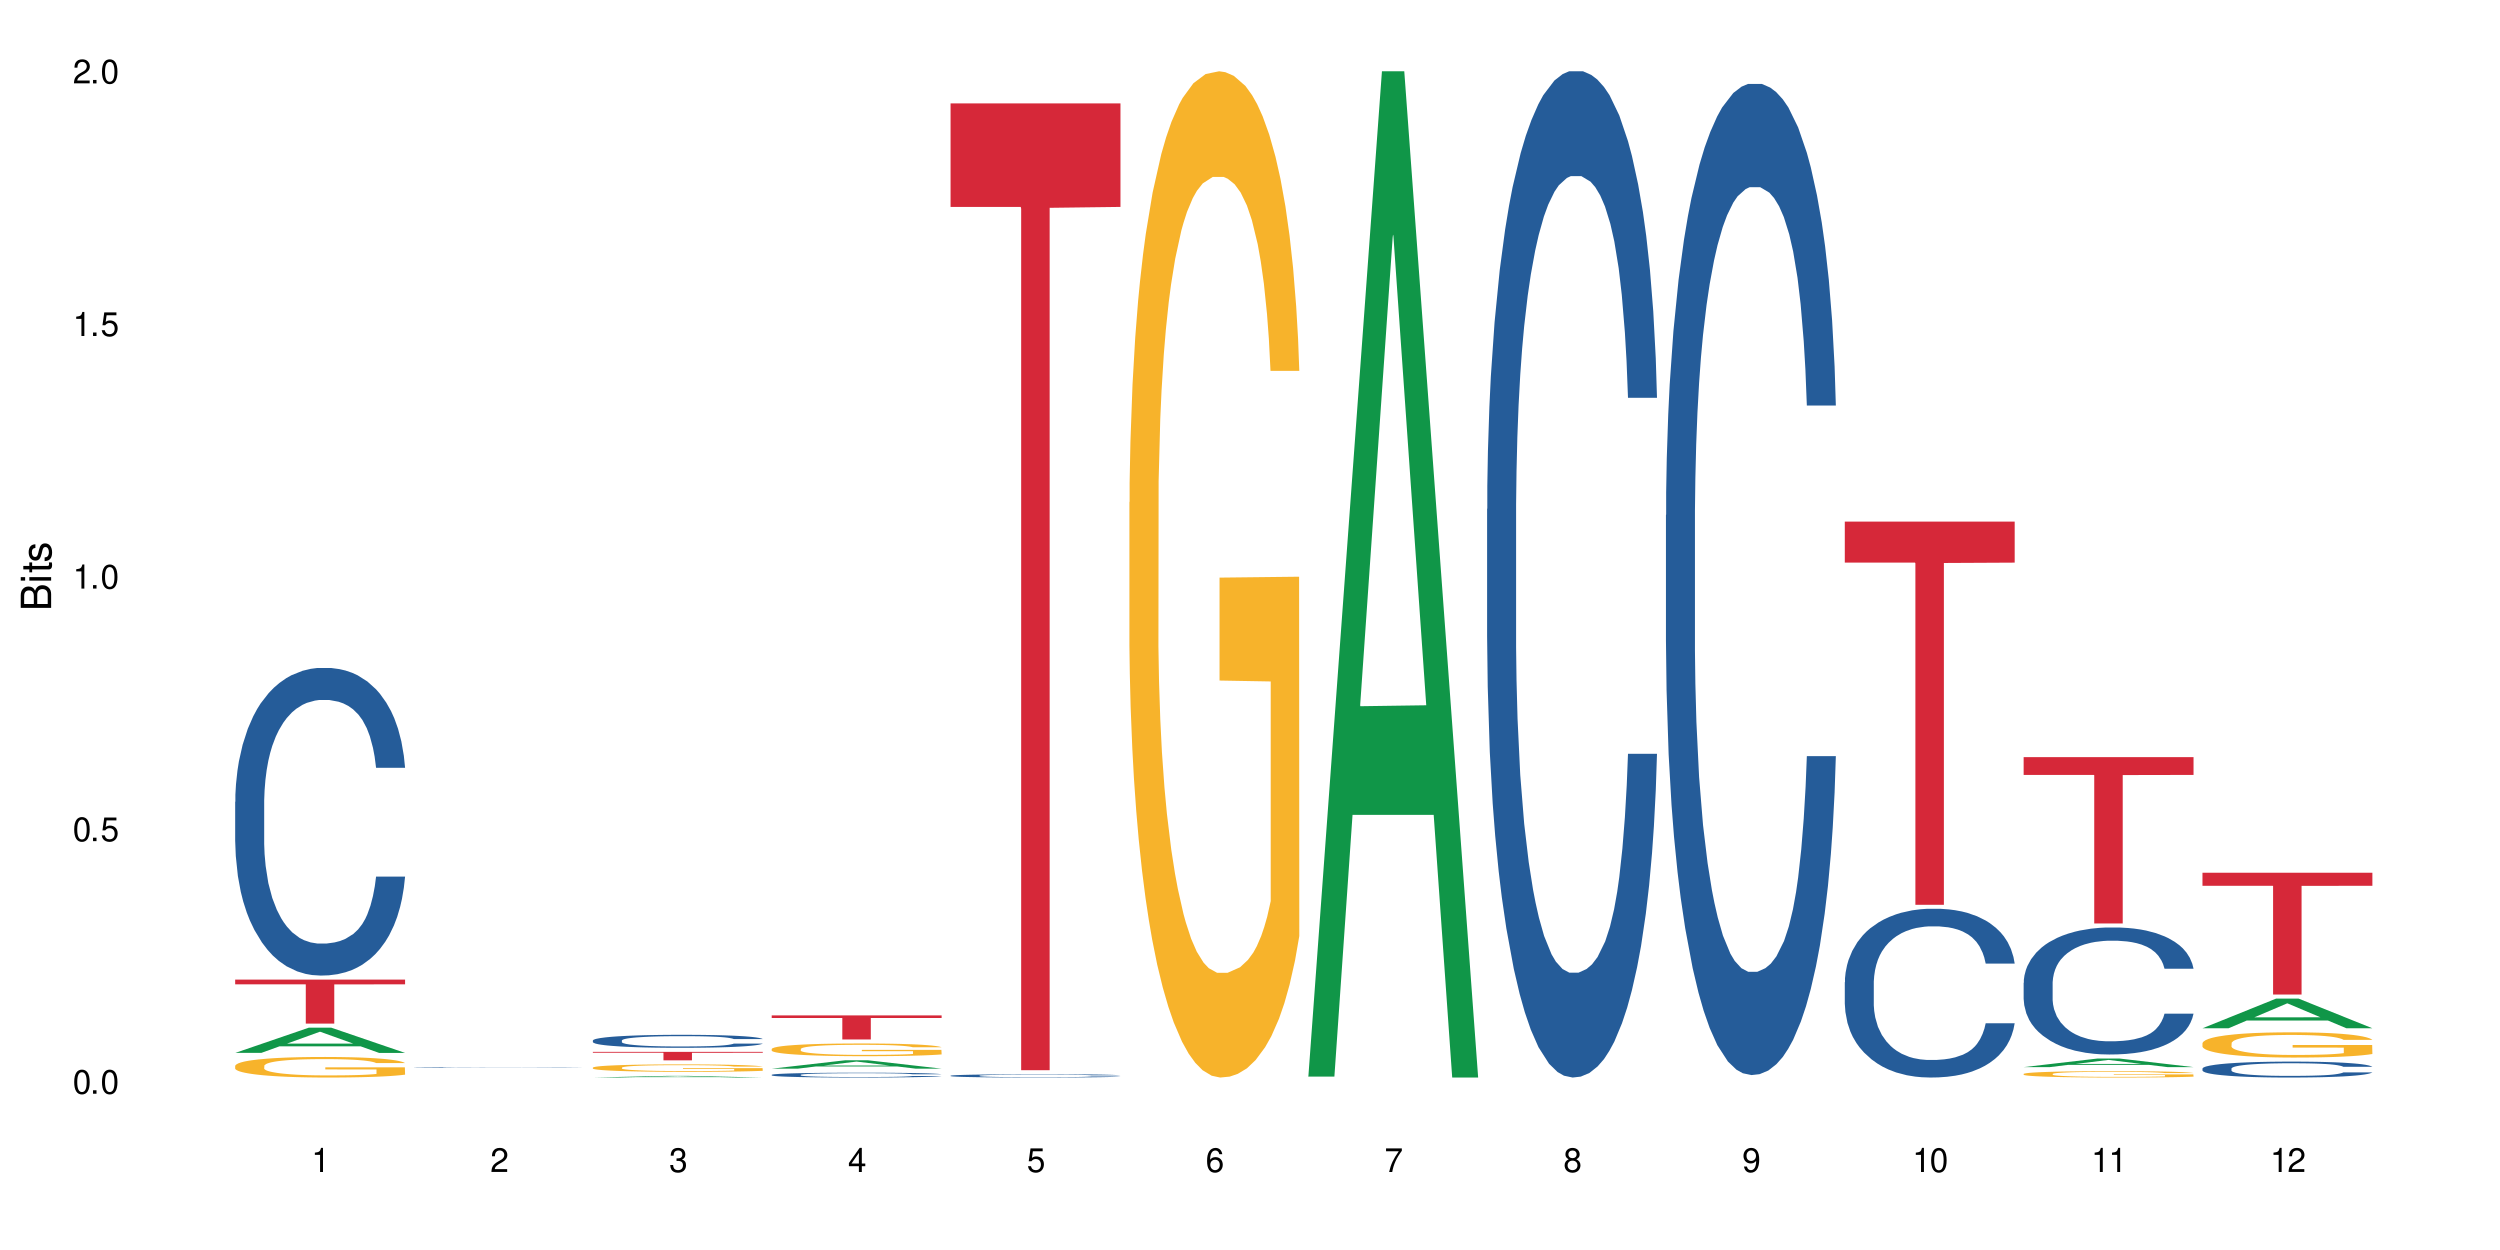 <?xml version="1.0" encoding="UTF-8"?>
<svg xmlns="http://www.w3.org/2000/svg" xmlns:xlink="http://www.w3.org/1999/xlink" width="720" height="360" viewBox="0 0 720 360">
<defs>
<g>
<g id="glyph-0-0">
</g>
<g id="glyph-0-1">
<path d="M 2.641 -6.938 C 2 -6.938 1.422 -6.656 1.078 -6.172 C 0.641 -5.562 0.406 -4.641 0.406 -3.359 C 0.406 -1.016 1.188 0.219 2.641 0.219 C 4.078 0.219 4.859 -1.016 4.859 -3.297 C 4.859 -4.641 4.656 -5.547 4.203 -6.172 C 3.844 -6.656 3.281 -6.938 2.641 -6.938 Z M 2.641 -6.188 C 3.547 -6.188 4 -5.25 4 -3.375 C 4 -1.406 3.562 -0.484 2.625 -0.484 C 1.734 -0.484 1.281 -1.438 1.281 -3.344 C 1.281 -5.25 1.734 -6.188 2.641 -6.188 Z M 2.641 -6.188 "/>
</g>
<g id="glyph-0-2">
<path d="M 1.828 -1 L 0.828 -1 L 0.828 0 L 1.828 0 Z M 1.828 -1 "/>
</g>
<g id="glyph-0-3">
<path d="M 4.562 -6.797 L 1.062 -6.797 L 0.547 -3.094 L 1.328 -3.094 C 1.719 -3.562 2.047 -3.734 2.578 -3.734 C 3.484 -3.734 4.062 -3.109 4.062 -2.094 C 4.062 -1.125 3.484 -0.531 2.578 -0.531 C 1.828 -0.531 1.375 -0.906 1.188 -1.672 L 0.328 -1.672 C 0.453 -1.109 0.547 -0.844 0.75 -0.594 C 1.125 -0.078 1.828 0.219 2.594 0.219 C 3.969 0.219 4.922 -0.781 4.922 -2.219 C 4.922 -3.562 4.031 -4.484 2.719 -4.484 C 2.25 -4.484 1.859 -4.359 1.469 -4.062 L 1.734 -5.969 L 4.562 -5.969 Z M 4.562 -6.797 "/>
</g>
<g id="glyph-0-4">
<path d="M 2.484 -4.938 L 2.484 0 L 3.328 0 L 3.328 -6.938 L 2.766 -6.938 C 2.469 -5.875 2.281 -5.734 0.984 -5.562 L 0.984 -4.938 Z M 2.484 -4.938 "/>
</g>
<g id="glyph-0-5">
<path d="M 4.859 -0.828 L 1.281 -0.828 C 1.359 -1.406 1.672 -1.781 2.5 -2.281 L 3.469 -2.828 C 4.406 -3.344 4.906 -4.062 4.906 -4.906 C 4.906 -5.484 4.672 -6.031 4.266 -6.406 C 3.859 -6.766 3.375 -6.938 2.719 -6.938 C 1.859 -6.938 1.219 -6.625 0.844 -6.031 C 0.609 -5.672 0.5 -5.234 0.484 -4.531 L 1.328 -4.531 C 1.359 -5.016 1.406 -5.281 1.531 -5.516 C 1.75 -5.938 2.188 -6.203 2.703 -6.203 C 3.469 -6.203 4.031 -5.641 4.031 -4.891 C 4.031 -4.344 3.719 -3.859 3.125 -3.516 L 2.234 -3 C 0.812 -2.172 0.406 -1.531 0.328 -0.016 L 4.859 -0.016 Z M 4.859 -0.828 "/>
</g>
<g id="glyph-0-6">
<path d="M 2.125 -3.188 L 2.578 -3.188 C 3.5 -3.188 3.984 -2.766 3.984 -1.922 C 3.984 -1.062 3.469 -0.531 2.594 -0.531 C 1.656 -0.531 1.203 -1 1.156 -2.016 L 0.312 -2.016 C 0.344 -1.453 0.438 -1.094 0.609 -0.781 C 0.953 -0.109 1.625 0.219 2.547 0.219 C 3.953 0.219 4.859 -0.625 4.859 -1.938 C 4.859 -2.828 4.516 -3.297 3.703 -3.594 C 4.344 -3.844 4.656 -4.328 4.656 -5.031 C 4.656 -6.219 3.875 -6.938 2.578 -6.938 C 1.203 -6.938 0.484 -6.172 0.453 -4.703 L 1.297 -4.703 C 1.312 -5.125 1.344 -5.359 1.453 -5.578 C 1.641 -5.969 2.062 -6.203 2.594 -6.203 C 3.344 -6.203 3.797 -5.75 3.797 -5 C 3.797 -4.516 3.609 -4.219 3.25 -4.047 C 3.016 -3.953 2.703 -3.922 2.125 -3.906 Z M 2.125 -3.188 "/>
</g>
<g id="glyph-0-7">
<path d="M 3.141 -1.672 L 3.141 0 L 3.984 0 L 3.984 -1.672 L 4.984 -1.672 L 4.984 -2.438 L 3.984 -2.438 L 3.984 -6.938 L 3.359 -6.938 L 0.266 -2.578 L 0.266 -1.672 Z M 3.141 -2.438 L 1 -2.438 L 3.141 -5.5 Z M 3.141 -2.438 "/>
</g>
<g id="glyph-0-8">
<path d="M 4.781 -5.125 C 4.609 -6.266 3.891 -6.938 2.844 -6.938 C 2.094 -6.938 1.422 -6.578 1.031 -5.953 C 0.594 -5.266 0.406 -4.422 0.406 -3.172 C 0.406 -2 0.578 -1.25 0.984 -0.641 C 1.359 -0.078 1.953 0.219 2.703 0.219 C 3.984 0.219 4.922 -0.75 4.922 -2.094 C 4.922 -3.375 4.062 -4.281 2.844 -4.281 C 2.172 -4.281 1.641 -4.031 1.281 -3.516 C 1.281 -5.234 1.828 -6.188 2.797 -6.188 C 3.391 -6.188 3.797 -5.797 3.938 -5.125 Z M 2.734 -3.531 C 3.547 -3.531 4.062 -2.953 4.062 -2.031 C 4.062 -1.156 3.484 -0.531 2.703 -0.531 C 1.922 -0.531 1.328 -1.188 1.328 -2.078 C 1.328 -2.938 1.906 -3.531 2.734 -3.531 Z M 2.734 -3.531 "/>
</g>
<g id="glyph-0-9">
<path d="M 4.984 -6.797 L 0.438 -6.797 L 0.438 -5.969 L 4.109 -5.969 C 2.5 -3.656 1.828 -2.234 1.328 0 L 2.219 0 C 2.594 -2.172 3.453 -4.047 4.984 -6.094 Z M 4.984 -6.797 "/>
</g>
<g id="glyph-0-10">
<path d="M 3.75 -3.656 C 4.469 -4.094 4.688 -4.438 4.688 -5.078 C 4.688 -6.172 3.844 -6.938 2.641 -6.938 C 1.438 -6.938 0.594 -6.172 0.594 -5.094 C 0.594 -4.438 0.812 -4.094 1.516 -3.656 C 0.734 -3.266 0.359 -2.703 0.359 -1.922 C 0.359 -0.656 1.281 0.219 2.641 0.219 C 3.984 0.219 4.922 -0.656 4.922 -1.922 C 4.922 -2.703 4.531 -3.266 3.75 -3.656 Z M 2.641 -6.188 C 3.359 -6.188 3.812 -5.75 3.812 -5.062 C 3.812 -4.406 3.344 -3.984 2.641 -3.984 C 1.922 -3.984 1.453 -4.406 1.453 -5.078 C 1.453 -5.75 1.922 -6.188 2.641 -6.188 Z M 2.641 -3.266 C 3.484 -3.266 4.062 -2.719 4.062 -1.906 C 4.062 -1.078 3.484 -0.531 2.625 -0.531 C 1.797 -0.531 1.219 -1.094 1.219 -1.906 C 1.219 -2.719 1.781 -3.266 2.641 -3.266 Z M 2.641 -3.266 "/>
</g>
<g id="glyph-0-11">
<path d="M 0.516 -1.578 C 0.672 -0.453 1.406 0.219 2.438 0.219 C 3.188 0.219 3.859 -0.141 4.266 -0.766 C 4.688 -1.453 4.891 -2.297 4.891 -3.547 C 4.891 -4.719 4.703 -5.453 4.312 -6.078 C 3.938 -6.641 3.344 -6.938 2.594 -6.938 C 1.297 -6.938 0.359 -5.969 0.359 -4.625 C 0.359 -3.344 1.234 -2.453 2.453 -2.453 C 3.094 -2.453 3.578 -2.672 4.016 -3.203 C 4 -1.484 3.469 -0.531 2.5 -0.531 C 1.906 -0.531 1.484 -0.906 1.359 -1.578 Z M 2.578 -6.203 C 3.375 -6.203 3.969 -5.531 3.969 -4.641 C 3.969 -3.797 3.391 -3.188 2.547 -3.188 C 1.734 -3.188 1.234 -3.766 1.234 -4.688 C 1.234 -5.562 1.797 -6.203 2.578 -6.203 Z M 2.578 -6.203 "/>
</g>
<g id="glyph-1-0">
</g>
<g id="glyph-1-1">
<path d="M 0 -0.953 L 0 -4.891 C 0 -5.719 -0.234 -6.344 -0.734 -6.797 C -1.188 -7.234 -1.812 -7.469 -2.5 -7.469 C -3.547 -7.469 -4.188 -7 -4.625 -5.875 C -4.984 -6.688 -5.625 -7.094 -6.531 -7.094 C -7.172 -7.094 -7.734 -6.859 -8.141 -6.391 C -8.562 -5.922 -8.75 -5.344 -8.75 -4.5 L -8.75 -0.953 Z M -4.984 -2.062 L -7.766 -2.062 L -7.766 -4.219 C -7.766 -4.844 -7.688 -5.203 -7.453 -5.5 C -7.219 -5.812 -6.859 -5.969 -6.375 -5.969 C -5.891 -5.969 -5.531 -5.812 -5.297 -5.5 C -5.062 -5.203 -4.984 -4.844 -4.984 -4.219 Z M -0.984 -2.062 L -4 -2.062 L -4 -4.781 C -4 -5.766 -3.438 -6.359 -2.484 -6.359 C -1.547 -6.359 -0.984 -5.766 -0.984 -4.781 Z M -0.984 -2.062 "/>
</g>
<g id="glyph-1-2">
<path d="M -6.281 -1.797 L -6.281 -0.797 L 0 -0.797 L 0 -1.797 Z M -8.75 -1.797 L -8.75 -0.797 L -7.484 -0.797 L -7.484 -1.797 Z M -8.75 -1.797 "/>
</g>
<g id="glyph-1-3">
<path d="M -6.281 -3.047 L -6.281 -2.016 L -8.016 -2.016 L -8.016 -1.016 L -6.281 -1.016 L -6.281 -0.172 L -5.469 -0.172 L -5.469 -1.016 L -0.719 -1.016 C -0.078 -1.016 0.281 -1.453 0.281 -2.234 C 0.281 -2.5 0.25 -2.719 0.188 -3.047 L -0.641 -3.047 C -0.609 -2.906 -0.594 -2.766 -0.594 -2.562 C -0.594 -2.141 -0.719 -2.016 -1.156 -2.016 L -5.469 -2.016 L -5.469 -3.047 Z M -6.281 -3.047 "/>
</g>
<g id="glyph-1-4">
<path d="M -4.531 -5.25 C -5.766 -5.25 -6.469 -4.422 -6.469 -2.969 C -6.469 -1.516 -5.719 -0.562 -4.547 -0.562 C -3.562 -0.562 -3.094 -1.062 -2.734 -2.562 L -2.516 -3.484 C -2.344 -4.188 -2.094 -4.469 -1.641 -4.469 C -1.047 -4.469 -0.641 -3.875 -0.641 -3 C -0.641 -2.453 -0.797 -2 -1.062 -1.75 C -1.25 -1.594 -1.422 -1.531 -1.875 -1.469 L -1.875 -0.406 C -0.422 -0.453 0.281 -1.266 0.281 -2.922 C 0.281 -4.5 -0.5 -5.516 -1.719 -5.516 C -2.656 -5.516 -3.172 -4.984 -3.469 -3.734 L -3.703 -2.766 C -3.891 -1.953 -4.156 -1.609 -4.594 -1.609 C -5.188 -1.609 -5.547 -2.125 -5.547 -2.938 C -5.547 -3.75 -5.203 -4.172 -4.531 -4.203 Z M -4.531 -5.25 "/>
</g>
</g>
</defs>
<rect x="-72" y="-36" width="864" height="432" fill="rgb(100%, 100%, 100%)" fill-opacity="1"/>
<path fill-rule="nonzero" fill="rgb(6.275%, 58.824%, 28.235%)" fill-opacity="1" d="M 67.73 303.234 L 67.785 303.227 L 88.957 295.965 L 95.387 295.965 L 116.664 303.242 L 109.188 303.242 L 103.855 301.344 L 80.488 301.344 L 75.258 303.234 L 67.73 303.234 L 82.734 300.559 L 101.711 300.551 L 92.25 297.156 L 92.145 297.148 L 92.039 297.168 L 82.684 300.551 L 82.734 300.559 Z M 67.73 303.234 "/>
<path fill-rule="nonzero" fill="rgb(14.51%, 36.078%, 60%)" fill-opacity="1" d="M 67.73 230.926 L 67.789 230.844 L 67.789 228.898 L 67.969 225.824 L 68.387 221.938 L 68.805 219.262 L 69.879 214.484 L 71.371 209.871 L 72.922 206.309 L 74.055 204.203 L 75.07 202.582 L 77.398 199.586 L 78.891 198.047 L 80.5 196.672 L 82.469 195.293 L 83.902 194.484 L 87.125 193.188 L 89.512 192.621 L 91.363 192.379 L 95.359 192.379 L 97.746 192.703 L 99.477 193.105 L 101.387 193.754 L 102.996 194.484 L 105.801 196.266 L 108.309 198.531 L 109.441 199.828 L 111.234 202.34 L 112.605 204.77 L 113.559 206.875 L 114.633 209.871 L 115.59 213.516 L 116.305 217.645 L 116.664 221.125 L 108.309 221.125 L 107.891 217.887 L 107.414 215.375 L 106.52 212.055 L 105.625 209.707 L 104.371 207.359 L 103.238 205.82 L 101.684 204.281 L 100.312 203.309 L 98.879 202.582 L 97.508 202.098 L 94.883 201.609 L 91.84 201.609 L 90.707 201.773 L 88.379 202.418 L 87.125 202.988 L 85.336 204.121 L 84.082 205.172 L 82.59 206.793 L 81.574 208.168 L 80.32 210.273 L 79.426 212.137 L 78.414 214.809 L 77.816 216.836 L 77.277 219.102 L 76.801 221.773 L 76.441 224.609 L 76.203 227.605 L 76.086 230.52 L 76.086 243.07 L 76.203 245.988 L 76.504 249.387 L 77.277 254.328 L 78.414 258.621 L 79.727 262.02 L 80.977 264.449 L 81.695 265.586 L 82.648 266.879 L 84.141 268.5 L 86.289 270.121 L 87.543 270.766 L 89.453 271.414 L 91.422 271.738 L 94.047 271.738 L 96.375 271.414 L 97.926 271.012 L 99.535 270.363 L 101.746 268.984 L 103.117 267.691 L 104.312 266.152 L 105.207 264.613 L 105.801 263.316 L 106.699 260.805 L 107.414 258.055 L 107.949 255.219 L 108.309 252.465 L 116.664 252.465 L 116.305 255.703 L 115.77 258.863 L 115.23 261.211 L 114.395 264.047 L 113.441 266.555 L 112.066 269.391 L 110.934 271.254 L 109.441 273.277 L 108.07 274.816 L 106.578 276.191 L 104.371 277.812 L 102.938 278.621 L 101.387 279.352 L 99.535 280 L 97.211 280.566 L 94.703 280.891 L 92.375 280.969 L 89.871 280.809 L 88.02 280.484 L 85.574 279.754 L 82.531 278.297 L 80.32 276.758 L 78.59 275.223 L 77.102 273.602 L 75.43 271.414 L 73.281 267.852 L 71.969 265.098 L 71.074 262.832 L 70.059 259.672 L 69.344 256.84 L 68.508 252.305 L 67.91 246.555 L 67.73 242.102 Z M 67.73 230.926 "/>
<path fill-rule="nonzero" fill="rgb(96.863%, 70.196%, 16.863%)" fill-opacity="1" d="M 67.73 306.945 L 67.789 306.938 L 67.789 306.832 L 68.031 306.586 L 68.625 306.25 L 69.402 305.977 L 70.238 305.758 L 70.773 305.645 L 71.668 305.484 L 72.445 305.363 L 74.414 305.121 L 76.922 304.895 L 78.293 304.797 L 79.844 304.703 L 82.051 304.602 L 83.066 304.562 L 86.172 304.477 L 89.691 304.422 L 93.57 304.406 L 95.359 304.41 L 97.805 304.434 L 101.148 304.492 L 103.059 304.547 L 104.551 304.602 L 106.102 304.672 L 108.012 304.781 L 109.801 304.91 L 111.234 305.039 L 112.664 305.203 L 113.859 305.375 L 114.871 305.562 L 115.77 305.793 L 116.305 305.98 L 116.664 306.172 L 108.367 306.172 L 107.891 305.98 L 107.355 305.836 L 106.461 305.656 L 105.562 305.527 L 104.668 305.422 L 102.996 305.281 L 101.566 305.195 L 99.777 305.121 L 98.047 305.07 L 96.074 305.039 L 94.883 305.027 L 91.719 305.027 L 88.855 305.066 L 87.184 305.109 L 85.992 305.152 L 84.32 305.234 L 83.305 305.301 L 82.707 305.344 L 80.918 305.512 L 79.727 305.66 L 79.07 305.766 L 78.234 305.926 L 77.637 306.074 L 76.98 306.289 L 76.621 306.453 L 76.145 306.82 L 76.086 307.793 L 76.266 308 L 76.621 308.223 L 77.102 308.418 L 77.816 308.621 L 78.531 308.777 L 79.785 308.988 L 80.859 309.133 L 81.695 309.223 L 83.305 309.367 L 83.961 309.418 L 85.512 309.516 L 87.125 309.59 L 89.094 309.656 L 90.586 309.688 L 92.973 309.715 L 96.016 309.715 L 99.598 309.684 L 101.863 309.641 L 103.414 309.598 L 104.43 309.559 L 105.684 309.5 L 106.578 309.445 L 107.414 309.387 L 108.43 309.293 L 108.43 308 L 93.688 307.996 L 93.688 307.387 L 116.602 307.383 L 116.664 309.5 L 115.41 309.645 L 113.859 309.785 L 112.367 309.895 L 110.816 309.984 L 108.605 310.09 L 106.816 310.152 L 104.07 310.23 L 101.566 310.277 L 98.941 310.312 L 96.613 310.328 L 93.867 310.332 L 91.422 310.32 L 88.797 310.289 L 86.707 310.246 L 84.797 310.191 L 82.887 310.121 L 80.5 310.008 L 78.949 309.914 L 77.34 309.801 L 75.727 309.668 L 74.297 309.52 L 73.34 309.406 L 72.387 309.277 L 71.371 309.113 L 70.418 308.93 L 69.699 308.762 L 69.043 308.574 L 68.566 308.395 L 68.09 308.152 L 67.852 307.957 L 67.73 307.789 Z M 67.73 306.945 "/>
<path fill-rule="nonzero" fill="rgb(83.922%, 15.686%, 22.353%)" fill-opacity="1" d="M 67.73 282.133 L 116.664 282.133 L 116.664 283.492 L 96.27 283.504 L 96.27 294.805 L 88.066 294.805 L 88.066 283.516 L 87.945 283.492 L 67.73 283.492 Z M 67.73 282.133 "/>
<path fill-rule="nonzero" fill="rgb(14.51%, 36.078%, 60%)" fill-opacity="1" d="M 119.238 307.395 L 119.297 307.395 L 119.297 307.391 L 119.477 307.387 L 120.312 307.371 L 121.387 307.363 L 122.879 307.352 L 124.43 307.344 L 125.562 307.34 L 126.578 307.336 L 128.906 307.332 L 130.398 307.328 L 132.008 307.324 L 133.977 307.32 L 135.41 307.32 L 138.633 307.316 L 150.984 307.316 L 152.895 307.32 L 154.504 307.32 L 157.309 307.324 L 159.816 307.328 L 160.949 307.332 L 162.742 307.336 L 164.113 307.34 L 165.066 307.348 L 166.141 307.352 L 167.098 307.359 L 167.812 307.367 L 168.172 307.375 L 159.816 307.375 L 159.398 307.367 L 158.922 307.363 L 158.027 307.355 L 157.133 307.352 L 155.879 307.348 L 154.746 307.344 L 153.191 307.34 L 151.82 307.34 L 150.387 307.336 L 138.633 307.336 L 136.844 307.34 L 135.59 307.344 L 134.098 307.348 L 133.082 307.348 L 131.828 307.352 L 130.934 307.355 L 129.922 307.363 L 129.324 307.367 L 128.785 307.371 L 128.309 307.375 L 127.949 307.383 L 127.711 307.391 L 127.594 307.395 L 127.594 307.422 L 127.711 307.426 L 128.012 307.434 L 128.785 307.445 L 129.922 307.453 L 131.234 307.461 L 132.484 307.465 L 133.203 307.469 L 134.156 307.469 L 135.648 307.473 L 137.797 307.477 L 139.051 307.477 L 140.961 307.48 L 149.434 307.48 L 151.043 307.477 L 153.254 307.473 L 154.625 307.473 L 155.816 307.469 L 156.715 307.465 L 157.309 307.461 L 158.207 307.457 L 158.922 307.453 L 159.457 307.445 L 159.816 307.441 L 168.172 307.441 L 167.812 307.445 L 167.277 307.453 L 166.738 307.457 L 165.902 307.465 L 164.949 307.469 L 163.574 307.477 L 162.441 307.48 L 160.949 307.484 L 159.578 307.488 L 158.086 307.488 L 155.879 307.492 L 154.445 307.496 L 151.043 307.496 L 148.719 307.5 L 139.527 307.5 L 137.082 307.496 L 134.039 307.492 L 131.828 307.492 L 130.098 307.488 L 128.605 307.484 L 126.938 307.48 L 124.789 307.473 L 123.477 307.465 L 122.582 307.461 L 121.566 307.457 L 120.852 307.449 L 120.016 307.441 L 119.418 307.43 L 119.238 307.418 Z M 119.238 307.395 "/>
<path fill-rule="nonzero" fill="rgb(6.275%, 58.824%, 28.235%)" fill-opacity="1" d="M 170.746 310.332 L 170.797 310.332 L 191.973 309.855 L 198.402 309.855 L 219.68 310.332 L 212.203 310.332 L 206.871 310.207 L 183.504 310.207 L 178.273 310.332 L 170.746 310.332 L 185.75 310.156 L 204.727 310.156 L 195.266 309.934 L 195.055 309.934 L 185.699 310.156 L 185.75 310.156 Z M 170.746 310.332 "/>
<path fill-rule="nonzero" fill="rgb(14.51%, 36.078%, 60%)" fill-opacity="1" d="M 170.746 299.656 L 170.805 299.652 L 170.805 299.57 L 170.984 299.441 L 171.402 299.277 L 171.82 299.164 L 172.895 298.961 L 174.387 298.766 L 175.938 298.613 L 177.07 298.527 L 178.086 298.457 L 180.414 298.332 L 181.906 298.266 L 183.516 298.207 L 185.484 298.148 L 186.918 298.113 L 190.141 298.059 L 192.527 298.035 L 194.375 298.027 L 198.375 298.027 L 200.762 298.039 L 202.492 298.059 L 204.402 298.086 L 206.012 298.113 L 208.816 298.191 L 211.324 298.285 L 212.457 298.34 L 214.25 298.445 L 215.621 298.551 L 216.574 298.641 L 217.648 298.766 L 218.605 298.918 L 219.32 299.094 L 219.68 299.242 L 211.324 299.242 L 210.906 299.105 L 210.43 299 L 209.535 298.859 L 208.641 298.758 L 207.387 298.66 L 206.25 298.594 L 204.699 298.531 L 203.328 298.488 L 201.895 298.457 L 200.523 298.438 L 197.898 298.418 L 194.855 298.418 L 193.719 298.422 L 191.395 298.449 L 190.141 298.473 L 188.352 298.523 L 187.098 298.566 L 185.605 298.637 L 184.59 298.695 L 183.336 298.781 L 182.441 298.863 L 181.426 298.973 L 180.832 299.059 L 180.293 299.156 L 179.816 299.27 L 179.457 299.387 L 179.219 299.516 L 179.102 299.637 L 179.102 300.168 L 179.219 300.293 L 179.52 300.438 L 180.293 300.645 L 181.426 300.828 L 182.742 300.969 L 183.992 301.074 L 184.711 301.121 L 185.664 301.176 L 187.156 301.246 L 189.305 301.312 L 190.559 301.34 L 192.469 301.367 L 194.438 301.383 L 197.062 301.383 L 199.391 301.367 L 200.941 301.352 L 202.551 301.324 L 204.762 301.266 L 206.133 301.211 L 207.324 301.145 L 208.223 301.078 L 208.816 301.023 L 209.711 300.918 L 210.43 300.801 L 210.965 300.684 L 211.324 300.566 L 219.68 300.566 L 219.32 300.703 L 218.785 300.836 L 218.246 300.938 L 217.41 301.055 L 216.457 301.16 L 215.082 301.281 L 213.949 301.359 L 212.457 301.445 L 211.086 301.512 L 209.594 301.57 L 207.387 301.637 L 205.953 301.672 L 204.402 301.703 L 202.551 301.73 L 200.227 301.754 L 197.719 301.77 L 195.391 301.773 L 192.887 301.766 L 191.035 301.75 L 188.59 301.719 L 185.547 301.66 L 183.336 301.594 L 181.605 301.527 L 180.113 301.461 L 178.445 301.367 L 176.297 301.219 L 174.984 301.102 L 174.086 301.004 L 173.074 300.871 L 172.355 300.75 L 171.523 300.559 L 170.926 300.316 L 170.746 300.129 Z M 170.746 299.656 "/>
<path fill-rule="nonzero" fill="rgb(96.863%, 70.196%, 16.863%)" fill-opacity="1" d="M 170.746 307.461 L 170.805 307.461 L 170.805 307.422 L 171.043 307.332 L 171.641 307.211 L 172.418 307.113 L 173.254 307.031 L 173.789 306.992 L 174.684 306.934 L 175.461 306.891 L 177.43 306.801 L 179.938 306.719 L 181.309 306.684 L 182.859 306.648 L 185.066 306.613 L 186.082 306.598 L 189.184 306.566 L 192.707 306.547 L 196.586 306.543 L 198.375 306.543 L 200.82 306.551 L 204.164 306.574 L 206.074 306.594 L 207.566 306.613 L 209.117 306.637 L 211.027 306.676 L 212.816 306.727 L 214.25 306.773 L 215.68 306.832 L 216.875 306.895 L 217.887 306.961 L 218.785 307.043 L 219.32 307.113 L 219.68 307.184 L 211.383 307.184 L 210.906 307.113 L 210.371 307.059 L 209.473 306.996 L 208.578 306.949 L 207.684 306.91 L 206.012 306.859 L 204.582 306.828 L 202.789 306.801 L 201.059 306.785 L 199.09 306.773 L 197.898 306.77 L 194.734 306.77 L 191.871 306.781 L 190.199 306.797 L 189.008 306.812 L 187.336 306.844 L 186.32 306.867 L 185.723 306.883 L 183.934 306.941 L 182.742 306.996 L 182.086 307.035 L 181.25 307.094 L 180.652 307.148 L 179.996 307.227 L 179.637 307.285 L 179.16 307.418 L 179.102 307.77 L 179.281 307.844 L 179.637 307.926 L 180.113 307.996 L 180.832 308.07 L 181.547 308.129 L 182.801 308.203 L 183.875 308.254 L 184.711 308.289 L 186.32 308.344 L 186.977 308.359 L 188.527 308.395 L 190.141 308.422 L 192.109 308.445 L 193.602 308.457 L 195.988 308.469 L 199.031 308.469 L 202.613 308.457 L 204.879 308.441 L 206.43 308.426 L 207.445 308.41 L 208.699 308.391 L 209.594 308.371 L 210.43 308.348 L 211.445 308.316 L 211.445 307.844 L 196.703 307.844 L 196.703 307.625 L 219.617 307.621 L 219.68 308.391 L 218.426 308.441 L 216.875 308.492 L 215.383 308.531 L 213.832 308.566 L 211.621 308.602 L 209.832 308.625 L 207.086 308.652 L 204.582 308.672 L 201.957 308.684 L 199.629 308.691 L 196.883 308.691 L 194.438 308.688 L 191.812 308.676 L 189.723 308.66 L 187.812 308.641 L 185.902 308.613 L 183.516 308.574 L 181.965 308.539 L 180.355 308.5 L 178.742 308.449 L 177.309 308.398 L 176.355 308.355 L 175.402 308.309 L 174.387 308.25 L 173.43 308.184 L 172.715 308.121 L 172.059 308.055 L 171.582 307.988 L 171.105 307.902 L 170.867 307.828 L 170.746 307.77 Z M 170.746 307.461 "/>
<path fill-rule="nonzero" fill="rgb(83.922%, 15.686%, 22.353%)" fill-opacity="1" d="M 170.746 302.934 L 219.68 302.934 L 219.68 303.195 L 199.285 303.199 L 199.285 305.379 L 191.078 305.379 L 191.078 303.203 L 190.961 303.195 L 170.746 303.195 Z M 170.746 302.934 "/>
<path fill-rule="nonzero" fill="rgb(6.275%, 58.824%, 28.235%)" fill-opacity="1" d="M 222.254 307.773 L 222.305 307.77 L 243.48 305.352 L 249.91 305.352 L 271.188 307.773 L 263.711 307.773 L 258.379 307.141 L 235.008 307.141 L 229.781 307.773 L 222.254 307.773 L 237.258 306.879 L 256.234 306.879 L 246.773 305.746 L 246.668 305.746 L 246.562 305.75 L 237.207 306.879 L 237.258 306.879 Z M 222.254 307.773 "/>
<path fill-rule="nonzero" fill="rgb(14.51%, 36.078%, 60%)" fill-opacity="1" d="M 222.254 309.547 L 222.312 309.543 L 222.312 309.512 L 222.492 309.465 L 222.91 309.402 L 223.328 309.363 L 224.402 309.285 L 225.895 309.215 L 227.445 309.156 L 228.578 309.125 L 229.594 309.098 L 231.922 309.051 L 233.414 309.027 L 235.023 309.008 L 236.992 308.984 L 238.426 308.973 L 241.648 308.953 L 244.035 308.941 L 245.883 308.938 L 249.883 308.938 L 252.27 308.945 L 254 308.949 L 255.91 308.961 L 257.52 308.973 L 260.324 309 L 262.832 309.035 L 263.965 309.055 L 265.754 309.094 L 267.129 309.133 L 268.082 309.168 L 269.156 309.215 L 270.113 309.27 L 270.828 309.336 L 271.188 309.391 L 262.832 309.391 L 262.414 309.34 L 261.938 309.301 L 261.043 309.25 L 260.145 309.211 L 258.895 309.176 L 257.758 309.148 L 256.207 309.125 L 254.836 309.109 L 253.402 309.098 L 252.031 309.09 L 249.406 309.086 L 245.227 309.086 L 242.902 309.098 L 241.648 309.105 L 239.855 309.125 L 238.605 309.141 L 237.113 309.164 L 236.098 309.188 L 234.844 309.219 L 233.949 309.25 L 232.934 309.293 L 232.34 309.324 L 231.801 309.359 L 231.324 309.402 L 230.965 309.445 L 230.727 309.492 L 230.609 309.539 L 230.609 309.734 L 230.727 309.781 L 231.027 309.836 L 231.801 309.914 L 232.934 309.98 L 234.25 310.035 L 235.5 310.074 L 236.219 310.09 L 237.172 310.109 L 238.664 310.137 L 240.812 310.16 L 242.066 310.172 L 243.977 310.184 L 245.945 310.188 L 248.57 310.188 L 250.898 310.184 L 252.449 310.176 L 254.059 310.164 L 256.266 310.145 L 257.641 310.125 L 258.832 310.098 L 259.73 310.074 L 260.324 310.055 L 261.219 310.016 L 261.938 309.973 L 262.473 309.926 L 262.832 309.883 L 271.188 309.883 L 270.828 309.934 L 270.289 309.984 L 269.754 310.023 L 268.918 310.066 L 267.965 310.105 L 266.59 310.148 L 265.457 310.18 L 263.965 310.211 L 262.594 310.234 L 261.102 310.258 L 258.895 310.281 L 257.461 310.297 L 255.91 310.309 L 254.059 310.316 L 251.73 310.324 L 249.227 310.332 L 246.898 310.332 L 244.391 310.328 L 242.543 310.324 L 240.098 310.312 L 237.051 310.289 L 234.844 310.266 L 233.113 310.242 L 231.621 310.215 L 229.953 310.184 L 227.805 310.125 L 226.492 310.082 L 225.594 310.047 L 224.582 309.996 L 223.863 309.953 L 223.031 309.883 L 222.434 309.793 L 222.254 309.723 Z M 222.254 309.547 "/>
<path fill-rule="nonzero" fill="rgb(96.863%, 70.196%, 16.863%)" fill-opacity="1" d="M 222.254 302.09 L 222.312 302.09 L 222.312 302.02 L 222.551 301.871 L 223.148 301.664 L 223.926 301.492 L 224.762 301.359 L 225.297 301.289 L 226.191 301.188 L 226.969 301.113 L 228.938 300.965 L 231.445 300.824 L 232.816 300.762 L 234.367 300.707 L 236.574 300.641 L 237.59 300.617 L 240.691 300.566 L 244.215 300.531 L 248.094 300.523 L 249.883 300.523 L 252.328 300.539 L 255.672 300.574 L 257.582 300.609 L 259.07 300.641 L 260.625 300.688 L 262.535 300.754 L 264.324 300.832 L 265.754 300.914 L 267.188 301.016 L 268.383 301.121 L 269.395 301.238 L 270.289 301.379 L 270.828 301.496 L 271.188 301.613 L 262.891 301.613 L 262.414 301.496 L 261.875 301.406 L 260.98 301.297 L 260.086 301.215 L 259.191 301.152 L 257.52 301.062 L 256.09 301.012 L 254.297 300.965 L 252.566 300.934 L 250.598 300.914 L 249.406 300.906 L 246.242 300.906 L 243.379 300.93 L 241.707 300.957 L 240.516 300.984 L 238.844 301.035 L 237.828 301.074 L 237.23 301.102 L 235.441 301.203 L 234.25 301.297 L 233.59 301.363 L 232.758 301.461 L 232.16 301.551 L 231.504 301.688 L 231.145 301.785 L 230.668 302.016 L 230.609 302.617 L 230.785 302.746 L 231.145 302.883 L 231.621 303.004 L 232.34 303.129 L 233.055 303.227 L 234.309 303.355 L 235.383 303.445 L 236.219 303.5 L 237.828 303.59 L 238.484 303.621 L 240.035 303.68 L 241.648 303.727 L 243.617 303.77 L 245.109 303.789 L 247.496 303.805 L 250.539 303.805 L 254.121 303.785 L 256.387 303.758 L 257.938 303.73 L 258.953 303.707 L 260.207 303.672 L 261.102 303.637 L 261.938 303.602 L 262.949 303.543 L 262.949 302.746 L 248.211 302.742 L 248.211 302.367 L 271.125 302.363 L 271.188 303.672 L 269.934 303.762 L 268.383 303.848 L 266.891 303.914 L 265.34 303.973 L 263.129 304.035 L 261.34 304.078 L 258.594 304.125 L 256.09 304.152 L 253.465 304.172 L 251.137 304.184 L 248.391 304.188 L 245.945 304.18 L 243.32 304.16 L 241.23 304.133 L 239.32 304.102 L 237.41 304.055 L 235.023 303.984 L 233.473 303.93 L 231.859 303.859 L 230.25 303.773 L 228.816 303.684 L 227.863 303.613 L 226.91 303.535 L 225.895 303.434 L 224.938 303.32 L 224.223 303.215 L 223.566 303.098 L 223.09 302.988 L 222.613 302.84 L 222.375 302.719 L 222.254 302.613 Z M 222.254 302.09 "/>
<path fill-rule="nonzero" fill="rgb(83.922%, 15.686%, 22.353%)" fill-opacity="1" d="M 222.254 292.434 L 271.188 292.434 L 271.188 293.176 L 250.793 293.184 L 250.793 299.359 L 242.586 299.359 L 242.586 293.188 L 242.469 293.176 L 222.254 293.176 Z M 222.254 292.434 "/>
<path fill-rule="nonzero" fill="rgb(14.51%, 36.078%, 60%)" fill-opacity="1" d="M 273.762 309.797 L 273.82 309.797 L 273.82 309.777 L 274 309.742 L 274.418 309.703 L 274.836 309.672 L 275.91 309.621 L 277.402 309.574 L 278.953 309.535 L 280.086 309.512 L 281.102 309.496 L 283.43 309.465 L 284.922 309.445 L 286.531 309.434 L 288.5 309.418 L 289.934 309.41 L 293.156 309.395 L 295.543 309.391 L 297.391 309.387 L 301.391 309.387 L 303.777 309.391 L 305.508 309.395 L 307.418 309.402 L 309.027 309.41 L 311.832 309.43 L 314.34 309.453 L 315.473 309.465 L 317.262 309.492 L 318.637 309.52 L 319.59 309.543 L 320.664 309.574 L 321.621 309.613 L 322.336 309.656 L 322.695 309.695 L 314.34 309.695 L 313.922 309.66 L 313.445 309.633 L 312.551 309.598 L 311.652 309.57 L 310.402 309.547 L 309.266 309.531 L 307.715 309.512 L 306.344 309.504 L 304.91 309.496 L 303.539 309.488 L 300.914 309.484 L 297.871 309.484 L 296.734 309.488 L 294.41 309.492 L 293.156 309.5 L 291.363 309.512 L 290.113 309.523 L 288.621 309.539 L 287.605 309.555 L 286.352 309.578 L 285.457 309.598 L 284.441 309.625 L 283.848 309.648 L 283.309 309.672 L 282.832 309.699 L 282.473 309.73 L 282.234 309.762 L 282.117 309.793 L 282.117 309.926 L 282.234 309.957 L 282.535 309.996 L 283.309 310.047 L 284.441 310.094 L 285.754 310.129 L 287.008 310.156 L 287.727 310.168 L 288.68 310.184 L 290.172 310.199 L 292.32 310.215 L 293.574 310.223 L 295.484 310.23 L 297.453 310.234 L 300.078 310.234 L 302.406 310.23 L 303.957 310.227 L 305.566 310.219 L 307.773 310.203 L 309.148 310.191 L 310.34 310.176 L 311.234 310.156 L 311.832 310.145 L 312.727 310.117 L 313.445 310.086 L 313.98 310.059 L 314.34 310.027 L 322.695 310.027 L 322.336 310.062 L 321.797 310.098 L 321.262 310.121 L 320.426 310.152 L 319.473 310.18 L 318.098 310.207 L 316.965 310.23 L 315.473 310.25 L 314.102 310.266 L 312.609 310.281 L 310.402 310.297 L 308.969 310.309 L 307.418 310.316 L 305.566 310.32 L 303.238 310.328 L 300.734 310.332 L 295.898 310.332 L 294.051 310.328 L 291.605 310.32 L 288.559 310.305 L 286.352 310.289 L 284.621 310.27 L 283.129 310.254 L 281.461 310.23 L 279.312 310.191 L 278 310.164 L 277.102 310.141 L 276.09 310.105 L 275.371 310.074 L 274.535 310.027 L 273.941 309.965 L 273.762 309.918 Z M 273.762 309.797 "/>
<path fill-rule="nonzero" fill="rgb(83.922%, 15.686%, 22.353%)" fill-opacity="1" d="M 273.762 29.785 L 322.695 29.785 L 322.695 59.59 L 302.301 59.852 L 302.301 308.223 L 294.094 308.223 L 294.094 60.113 L 293.977 59.59 L 273.762 59.59 Z M 273.762 29.785 "/>
<path fill-rule="nonzero" fill="rgb(96.863%, 70.196%, 16.863%)" fill-opacity="1" d="M 325.27 144.652 L 325.328 144.387 L 325.328 139.094 L 325.566 127.184 L 326.164 110.777 L 326.941 97.277 L 327.773 86.691 L 328.312 81.133 L 329.207 73.195 L 329.984 67.371 L 331.953 55.461 L 334.457 44.348 L 335.832 39.582 L 337.383 35.082 L 339.59 30.055 L 340.605 28.203 L 343.707 23.965 L 347.23 21.32 L 351.109 20.527 L 352.898 20.789 L 355.344 21.848 L 358.688 24.762 L 360.594 27.406 L 362.086 30.055 L 363.641 33.496 L 365.547 38.789 L 367.34 45.141 L 368.77 51.492 L 370.203 59.43 L 371.395 67.902 L 372.41 77.164 L 373.305 88.281 L 373.844 97.543 L 374.199 106.805 L 365.906 106.805 L 365.43 97.543 L 364.891 90.398 L 363.996 81.664 L 363.102 75.312 L 362.207 70.281 L 360.535 63.402 L 359.105 59.168 L 357.312 55.461 L 355.582 53.078 L 353.613 51.492 L 352.422 50.961 L 349.258 50.961 L 346.395 52.816 L 344.723 54.934 L 343.527 57.051 L 341.859 61.02 L 340.844 64.195 L 340.246 66.312 L 338.457 74.516 L 337.262 81.93 L 336.605 86.957 L 335.77 94.898 L 335.176 102.043 L 334.52 112.629 L 334.16 120.57 L 333.684 138.566 L 333.625 186.207 L 333.801 196.262 L 334.16 207.113 L 334.637 216.641 L 335.355 226.699 L 336.07 234.375 L 337.324 244.695 L 338.398 251.578 L 339.234 256.078 L 340.844 263.223 L 341.5 265.605 L 343.051 270.367 L 344.664 274.074 L 346.633 277.25 L 348.125 278.836 L 350.512 280.16 L 353.555 280.16 L 357.133 278.574 L 359.402 276.457 L 360.953 274.34 L 361.969 272.484 L 363.223 269.574 L 364.117 266.926 L 364.953 264.016 L 365.965 259.516 L 365.965 196.262 L 351.227 195.996 L 351.227 166.355 L 374.141 166.09 L 374.199 269.574 L 372.949 276.719 L 371.395 283.602 L 369.906 288.895 L 368.352 293.395 L 366.145 298.422 L 364.355 301.598 L 361.609 305.305 L 359.105 307.688 L 356.477 309.273 L 354.152 310.066 L 351.406 310.332 L 348.961 309.805 L 346.332 308.215 L 344.246 306.098 L 342.336 303.453 L 340.426 300.012 L 338.039 294.453 L 336.488 289.953 L 334.875 284.395 L 333.266 277.777 L 331.832 270.633 L 330.879 265.074 L 329.922 258.723 L 328.91 250.781 L 327.953 241.785 L 327.238 233.578 L 326.582 224.316 L 326.105 215.582 L 325.625 203.672 L 325.387 194.145 L 325.27 185.941 Z M 325.27 144.652 "/>
<path fill-rule="nonzero" fill="rgb(6.275%, 58.824%, 28.235%)" fill-opacity="1" d="M 376.777 310.059 L 376.828 309.789 L 398 20.527 L 404.43 20.527 L 425.707 310.332 L 418.234 310.332 L 412.902 234.684 L 389.531 234.684 L 384.305 310.059 L 376.777 310.059 L 391.781 203.391 L 410.758 203.117 L 401.293 67.875 L 401.191 67.602 L 401.086 68.418 L 391.727 203.117 L 391.781 203.391 Z M 376.777 310.059 "/>
<path fill-rule="nonzero" fill="rgb(14.51%, 36.078%, 60%)" fill-opacity="1" d="M 428.285 146.621 L 428.344 146.355 L 428.344 140 L 428.523 129.934 L 428.941 117.215 L 429.359 108.477 L 430.434 92.844 L 431.926 77.746 L 433.477 66.09 L 434.609 59.203 L 435.625 53.902 L 437.949 44.102 L 439.441 39.07 L 441.055 34.566 L 443.023 30.062 L 444.457 27.414 L 447.68 23.176 L 450.066 21.32 L 451.914 20.527 L 455.914 20.527 L 458.301 21.586 L 460.031 22.91 L 461.941 25.031 L 463.551 27.414 L 466.355 33.242 L 468.863 40.66 L 469.996 44.898 L 471.785 53.109 L 473.16 61.055 L 474.113 67.945 L 475.188 77.746 L 476.141 89.668 L 476.859 103.176 L 477.215 114.566 L 468.863 114.566 L 468.445 103.973 L 467.969 95.758 L 467.07 84.898 L 466.176 77.215 L 464.922 69.535 L 463.789 64.5 L 462.238 59.469 L 460.867 56.289 L 459.434 53.902 L 458.062 52.316 L 455.434 50.727 L 452.391 50.727 L 451.258 51.254 L 448.93 53.375 L 447.68 55.23 L 445.887 58.938 L 444.633 62.383 L 443.145 67.68 L 442.129 72.184 L 440.875 79.07 L 439.98 85.164 L 438.965 93.906 L 438.367 100.527 L 437.832 107.945 L 437.355 116.688 L 436.996 125.957 L 436.758 135.762 L 436.637 145.297 L 436.637 186.355 L 436.758 195.895 L 437.055 207.02 L 437.832 223.18 L 438.965 237.219 L 440.277 248.344 L 441.531 256.293 L 442.246 260 L 443.203 264.238 L 444.695 269.535 L 446.844 274.836 L 448.094 276.953 L 450.004 279.074 L 451.973 280.133 L 454.602 280.133 L 456.926 279.074 L 458.48 277.75 L 460.09 275.629 L 462.297 271.125 L 463.672 266.887 L 464.863 261.855 L 465.758 256.82 L 466.355 252.582 L 467.25 244.371 L 467.969 235.363 L 468.504 226.094 L 468.863 217.086 L 477.215 217.086 L 476.859 227.684 L 476.32 238.012 L 475.785 245.695 L 474.949 254.969 L 473.992 263.18 L 472.621 272.449 L 471.488 278.543 L 469.996 285.168 L 468.625 290.199 L 467.133 294.703 L 464.922 300 L 463.492 302.648 L 461.941 305.035 L 460.09 307.152 L 457.762 309.008 L 455.258 310.066 L 452.93 310.332 L 450.422 309.801 L 448.574 308.742 L 446.125 306.359 L 443.082 301.59 L 440.875 296.559 L 439.145 291.523 L 437.652 286.227 L 435.98 279.074 L 433.832 267.418 L 432.52 258.41 L 431.625 250.992 L 430.613 240.664 L 429.895 231.391 L 429.059 216.555 L 428.465 197.746 L 428.285 183.18 Z M 428.285 146.621 "/>
<path fill-rule="nonzero" fill="rgb(14.51%, 36.078%, 60%)" fill-opacity="1" d="M 479.793 148.371 L 479.852 148.109 L 479.852 141.848 L 480.031 131.93 L 480.449 119.406 L 480.867 110.797 L 481.941 95.402 L 483.434 80.531 L 484.984 69.051 L 486.117 62.266 L 487.133 57.047 L 489.457 47.395 L 490.949 42.434 L 492.562 38 L 494.531 33.562 L 495.965 30.953 L 499.184 26.781 L 501.574 24.953 L 503.422 24.172 L 507.422 24.172 L 509.809 25.215 L 511.539 26.52 L 513.449 28.605 L 515.059 30.953 L 517.863 36.695 L 520.371 44 L 521.504 48.176 L 523.293 56.266 L 524.668 64.094 L 525.621 70.875 L 526.695 80.531 L 527.648 92.273 L 528.367 105.578 L 528.723 116.797 L 520.371 116.797 L 519.953 106.359 L 519.473 98.273 L 518.578 87.574 L 517.684 80.008 L 516.43 72.441 L 515.297 67.484 L 513.746 62.527 L 512.375 59.395 L 510.941 57.047 L 509.57 55.48 L 506.941 53.914 L 503.898 53.914 L 502.766 54.438 L 500.438 56.523 L 499.184 58.352 L 497.395 62.004 L 496.141 65.398 L 494.648 70.613 L 493.637 75.051 L 492.383 81.836 L 491.488 87.836 L 490.473 96.445 L 489.875 102.969 L 489.34 110.273 L 488.863 118.887 L 488.504 128.02 L 488.266 137.672 L 488.145 147.066 L 488.145 187.508 L 488.266 196.902 L 488.562 207.859 L 489.34 223.777 L 490.473 237.605 L 491.785 248.562 L 493.039 256.391 L 493.754 260.043 L 494.711 264.219 L 496.203 269.438 L 498.352 274.656 L 499.602 276.742 L 501.512 278.832 L 503.48 279.875 L 506.109 279.875 L 508.434 278.832 L 509.988 277.527 L 511.598 275.438 L 513.805 271.004 L 515.18 266.828 L 516.371 261.871 L 517.266 256.914 L 517.863 252.738 L 518.758 244.648 L 519.473 235.777 L 520.012 226.645 L 520.371 217.773 L 528.723 217.773 L 528.367 228.211 L 527.828 238.387 L 527.293 245.953 L 526.457 255.086 L 525.5 263.176 L 524.129 272.309 L 522.996 278.309 L 521.504 284.832 L 520.133 289.789 L 518.641 294.227 L 516.43 299.445 L 515 302.051 L 513.449 304.402 L 511.598 306.488 L 509.27 308.316 L 506.766 309.359 L 504.438 309.621 L 501.93 309.098 L 500.082 308.055 L 497.633 305.707 L 494.59 301.008 L 492.383 296.051 L 490.652 291.094 L 489.16 285.875 L 487.488 278.832 L 485.34 267.352 L 484.027 258.48 L 483.133 251.172 L 482.117 240.996 L 481.402 231.863 L 480.566 217.254 L 479.969 198.727 L 479.793 184.375 Z M 479.793 148.371 "/>
<path fill-rule="nonzero" fill="rgb(14.51%, 36.078%, 60%)" fill-opacity="1" d="M 531.301 282.883 L 531.359 282.836 L 531.359 281.77 L 531.539 280.082 L 531.957 277.949 L 532.375 276.484 L 533.449 273.863 L 534.938 271.332 L 536.492 269.379 L 537.625 268.223 L 538.641 267.336 L 540.965 265.691 L 542.457 264.848 L 544.07 264.09 L 546.039 263.336 L 547.473 262.891 L 550.691 262.18 L 553.078 261.871 L 554.93 261.738 L 558.93 261.738 L 561.316 261.914 L 563.047 262.137 L 564.953 262.492 L 566.566 262.891 L 569.371 263.871 L 571.879 265.113 L 573.012 265.824 L 574.801 267.199 L 576.172 268.535 L 577.129 269.688 L 578.203 271.332 L 579.156 273.332 L 579.875 275.598 L 580.23 277.508 L 571.879 277.508 L 571.461 275.73 L 570.98 274.352 L 570.086 272.531 L 569.191 271.242 L 567.938 269.953 L 566.805 269.109 L 565.254 268.266 L 563.883 267.734 L 562.449 267.336 L 561.078 267.066 L 558.449 266.801 L 555.406 266.801 L 554.273 266.891 L 551.945 267.246 L 550.691 267.555 L 548.902 268.18 L 547.648 268.754 L 546.156 269.645 L 545.145 270.398 L 543.891 271.555 L 542.996 272.574 L 541.98 274.043 L 541.383 275.152 L 540.848 276.395 L 540.371 277.863 L 540.012 279.418 L 539.773 281.059 L 539.652 282.66 L 539.652 289.543 L 539.773 291.145 L 540.07 293.008 L 540.848 295.719 L 541.98 298.074 L 543.293 299.938 L 544.547 301.27 L 545.262 301.895 L 546.219 302.602 L 547.711 303.492 L 549.859 304.379 L 551.109 304.734 L 553.02 305.09 L 554.988 305.27 L 557.613 305.27 L 559.941 305.09 L 561.492 304.867 L 563.105 304.512 L 565.312 303.758 L 566.688 303.047 L 567.879 302.203 L 568.773 301.359 L 569.371 300.648 L 570.266 299.273 L 570.98 297.762 L 571.52 296.207 L 571.879 294.695 L 580.23 294.695 L 579.875 296.473 L 579.336 298.207 L 578.801 299.492 L 577.965 301.047 L 577.008 302.426 L 575.637 303.98 L 574.504 305.004 L 573.012 306.113 L 571.637 306.957 L 570.148 307.711 L 567.938 308.602 L 566.508 309.043 L 564.953 309.445 L 563.105 309.801 L 560.777 310.109 L 558.273 310.289 L 555.945 310.332 L 553.438 310.242 L 551.59 310.066 L 549.141 309.668 L 546.098 308.867 L 543.891 308.023 L 542.16 307.18 L 540.668 306.289 L 538.996 305.09 L 536.848 303.137 L 535.535 301.625 L 534.641 300.383 L 533.625 298.648 L 532.91 297.094 L 532.074 294.609 L 531.477 291.453 L 531.301 289.012 Z M 531.301 282.883 "/>
<path fill-rule="nonzero" fill="rgb(83.922%, 15.686%, 22.353%)" fill-opacity="1" d="M 531.301 150.223 L 580.23 150.223 L 580.23 162.035 L 559.84 162.141 L 559.84 260.574 L 551.633 260.574 L 551.633 162.242 L 551.516 162.035 L 531.301 162.035 Z M 531.301 150.223 "/>
<path fill-rule="nonzero" fill="rgb(6.275%, 58.824%, 28.235%)" fill-opacity="1" d="M 582.809 307.332 L 582.859 307.328 L 604.031 304.863 L 610.461 304.863 L 631.738 307.332 L 624.262 307.332 L 618.93 306.688 L 595.562 306.688 L 590.336 307.332 L 582.809 307.332 L 597.812 306.422 L 616.789 306.418 L 607.324 305.266 L 607.219 305.262 L 607.117 305.27 L 597.758 306.418 L 597.812 306.422 Z M 582.809 307.332 "/>
<path fill-rule="nonzero" fill="rgb(14.51%, 36.078%, 60%)" fill-opacity="1" d="M 582.809 283.039 L 582.867 283.004 L 582.867 282.203 L 583.047 280.934 L 583.465 279.328 L 583.883 278.227 L 584.957 276.254 L 586.445 274.348 L 588 272.875 L 589.133 272.008 L 590.148 271.34 L 592.473 270.102 L 593.965 269.469 L 595.578 268.898 L 597.547 268.332 L 598.977 267.996 L 602.199 267.461 L 604.586 267.227 L 606.438 267.125 L 610.438 267.125 L 612.824 267.262 L 614.555 267.426 L 616.461 267.695 L 618.074 267.996 L 620.879 268.73 L 623.383 269.668 L 624.52 270.203 L 626.309 271.238 L 627.68 272.242 L 628.637 273.109 L 629.711 274.348 L 630.664 275.852 L 631.383 277.559 L 631.738 278.996 L 623.383 278.996 L 622.969 277.656 L 622.488 276.621 L 621.594 275.25 L 620.699 274.281 L 619.445 273.312 L 618.312 272.676 L 616.762 272.039 L 615.387 271.641 L 613.957 271.34 L 612.582 271.137 L 609.957 270.938 L 606.914 270.938 L 605.781 271.004 L 603.453 271.273 L 602.199 271.508 L 600.41 271.973 L 599.156 272.41 L 597.664 273.078 L 596.652 273.645 L 595.398 274.516 L 594.504 275.285 L 593.488 276.387 L 592.891 277.223 L 592.355 278.16 L 591.879 279.262 L 591.52 280.43 L 591.281 281.668 L 591.16 282.871 L 591.16 288.055 L 591.281 289.258 L 591.578 290.66 L 592.355 292.699 L 593.488 294.473 L 594.801 295.875 L 596.055 296.879 L 596.77 297.348 L 597.727 297.883 L 599.219 298.551 L 601.367 299.219 L 602.617 299.484 L 604.527 299.754 L 606.496 299.887 L 609.121 299.887 L 611.449 299.754 L 613 299.586 L 614.613 299.32 L 616.82 298.75 L 618.191 298.215 L 619.387 297.582 L 620.281 296.945 L 620.879 296.41 L 621.773 295.375 L 622.488 294.238 L 623.027 293.066 L 623.383 291.93 L 631.738 291.93 L 631.383 293.27 L 630.844 294.57 L 630.309 295.543 L 629.473 296.711 L 628.516 297.746 L 627.145 298.918 L 626.012 299.688 L 624.52 300.523 L 623.145 301.156 L 621.652 301.727 L 619.445 302.395 L 618.016 302.73 L 616.461 303.031 L 614.613 303.297 L 612.285 303.531 L 609.777 303.664 L 607.453 303.699 L 604.945 303.633 L 603.098 303.496 L 600.648 303.195 L 597.605 302.594 L 595.398 301.961 L 593.668 301.324 L 592.176 300.656 L 590.504 299.754 L 588.355 298.281 L 587.043 297.145 L 586.148 296.211 L 585.133 294.906 L 584.418 293.738 L 583.582 291.863 L 582.984 289.492 L 582.809 287.652 Z M 582.809 283.039 "/>
<path fill-rule="nonzero" fill="rgb(96.863%, 70.196%, 16.863%)" fill-opacity="1" d="M 582.809 309.281 L 582.867 309.281 L 582.867 309.246 L 583.105 309.172 L 583.703 309.07 L 584.477 308.984 L 585.312 308.918 L 585.852 308.883 L 586.746 308.832 L 587.52 308.793 L 589.492 308.719 L 591.996 308.648 L 593.367 308.617 L 594.922 308.59 L 597.129 308.559 L 598.145 308.547 L 601.246 308.52 L 604.766 308.504 L 608.645 308.496 L 610.438 308.5 L 612.883 308.504 L 616.223 308.523 L 618.133 308.539 L 619.625 308.559 L 621.176 308.578 L 623.086 308.613 L 624.875 308.652 L 626.309 308.691 L 627.742 308.742 L 628.934 308.797 L 629.949 308.855 L 630.844 308.926 L 631.383 308.984 L 631.738 309.043 L 623.445 309.043 L 622.969 308.984 L 622.43 308.941 L 621.535 308.883 L 620.641 308.844 L 619.746 308.812 L 618.074 308.77 L 616.641 308.742 L 614.852 308.719 L 613.121 308.703 L 611.152 308.691 L 606.797 308.691 L 603.93 308.703 L 602.262 308.715 L 601.066 308.727 L 599.395 308.754 L 598.383 308.773 L 597.785 308.785 L 595.996 308.84 L 594.801 308.887 L 594.145 308.918 L 593.309 308.969 L 592.711 309.012 L 592.055 309.082 L 591.699 309.129 L 591.223 309.246 L 591.16 309.547 L 591.34 309.609 L 591.699 309.68 L 592.176 309.738 L 592.891 309.805 L 593.609 309.852 L 594.859 309.918 L 595.934 309.961 L 596.77 309.988 L 598.383 310.035 L 599.039 310.051 L 600.59 310.078 L 602.199 310.102 L 604.168 310.121 L 605.66 310.133 L 608.047 310.141 L 611.094 310.141 L 614.672 310.133 L 616.941 310.117 L 618.492 310.105 L 619.508 310.094 L 620.758 310.074 L 621.652 310.059 L 622.488 310.039 L 623.504 310.012 L 623.504 309.609 L 608.766 309.609 L 608.766 309.422 L 631.68 309.418 L 631.738 310.074 L 630.484 310.121 L 628.934 310.164 L 627.441 310.195 L 625.891 310.227 L 623.684 310.258 L 621.895 310.277 L 619.148 310.301 L 616.641 310.316 L 614.016 310.324 L 611.688 310.332 L 608.945 310.332 L 606.496 310.328 L 603.871 310.32 L 601.781 310.305 L 599.875 310.289 L 597.965 310.266 L 595.578 310.23 L 594.027 310.203 L 592.414 310.168 L 590.805 310.125 L 589.371 310.082 L 588.418 310.047 L 587.461 310.004 L 586.445 309.957 L 585.492 309.898 L 584.777 309.848 L 584.121 309.789 L 583.641 309.73 L 583.164 309.656 L 582.926 309.598 L 582.809 309.543 Z M 582.809 309.281 "/>
<path fill-rule="nonzero" fill="rgb(83.922%, 15.686%, 22.353%)" fill-opacity="1" d="M 582.809 218.047 L 631.738 218.047 L 631.738 223.176 L 611.344 223.219 L 611.344 265.965 L 603.141 265.965 L 603.141 223.266 L 603.023 223.176 L 582.809 223.176 Z M 582.809 218.047 "/>
<path fill-rule="nonzero" fill="rgb(6.275%, 58.824%, 28.235%)" fill-opacity="1" d="M 634.312 296.133 L 634.367 296.125 L 655.539 287.59 L 661.969 287.59 L 683.246 296.145 L 675.77 296.145 L 670.438 293.91 L 647.07 293.91 L 641.844 296.133 L 634.312 296.133 L 649.316 292.988 L 668.297 292.98 L 658.832 288.988 L 658.727 288.98 L 658.625 289.004 L 649.266 292.98 L 649.316 292.988 Z M 634.312 296.133 "/>
<path fill-rule="nonzero" fill="rgb(14.51%, 36.078%, 60%)" fill-opacity="1" d="M 634.312 307.742 L 634.375 307.738 L 634.375 307.637 L 634.555 307.477 L 634.973 307.277 L 635.387 307.137 L 636.461 306.891 L 637.953 306.652 L 639.508 306.465 L 640.641 306.359 L 641.652 306.273 L 643.98 306.117 L 645.473 306.039 L 647.086 305.969 L 649.055 305.898 L 650.484 305.855 L 653.707 305.789 L 656.094 305.758 L 657.945 305.746 L 661.941 305.746 L 664.332 305.762 L 666.062 305.785 L 667.969 305.816 L 669.582 305.855 L 672.387 305.945 L 674.891 306.062 L 676.027 306.133 L 677.816 306.262 L 679.188 306.387 L 680.145 306.496 L 681.219 306.652 L 682.172 306.84 L 682.887 307.055 L 683.246 307.234 L 674.891 307.234 L 674.477 307.066 L 673.996 306.938 L 673.102 306.766 L 672.207 306.645 L 670.953 306.52 L 669.82 306.441 L 668.27 306.363 L 666.895 306.312 L 665.465 306.273 L 664.09 306.25 L 661.465 306.223 L 658.422 306.223 L 657.289 306.23 L 654.961 306.266 L 653.707 306.293 L 651.918 306.355 L 650.664 306.406 L 649.172 306.492 L 648.16 306.562 L 646.906 306.672 L 646.012 306.77 L 644.996 306.906 L 644.398 307.012 L 643.863 307.129 L 643.387 307.266 L 643.027 307.414 L 642.789 307.57 L 642.668 307.719 L 642.668 308.371 L 642.789 308.52 L 643.086 308.699 L 643.863 308.953 L 644.996 309.176 L 646.309 309.352 L 647.562 309.477 L 648.277 309.535 L 649.234 309.602 L 650.727 309.688 L 652.871 309.77 L 654.125 309.805 L 656.035 309.836 L 658.004 309.855 L 660.629 309.855 L 662.957 309.836 L 664.508 309.816 L 666.121 309.781 L 668.328 309.711 L 669.699 309.645 L 670.895 309.566 L 671.789 309.484 L 672.387 309.418 L 673.281 309.289 L 673.996 309.145 L 674.535 309 L 674.891 308.855 L 683.246 308.855 L 682.887 309.023 L 682.352 309.188 L 681.816 309.309 L 680.98 309.457 L 680.023 309.586 L 678.652 309.734 L 677.52 309.828 L 676.027 309.934 L 674.652 310.016 L 673.16 310.086 L 670.953 310.168 L 669.523 310.211 L 667.969 310.25 L 666.121 310.281 L 663.793 310.312 L 661.285 310.328 L 658.961 310.332 L 656.453 310.324 L 654.602 310.309 L 652.156 310.27 L 649.113 310.195 L 646.906 310.113 L 645.176 310.035 L 643.684 309.949 L 642.012 309.836 L 639.863 309.652 L 638.551 309.512 L 637.656 309.395 L 636.641 309.23 L 635.926 309.082 L 635.09 308.848 L 634.492 308.551 L 634.312 308.32 Z M 634.312 307.742 "/>
<path fill-rule="nonzero" fill="rgb(96.863%, 70.196%, 16.863%)" fill-opacity="1" d="M 634.312 300.422 L 634.375 300.414 L 634.375 300.281 L 634.613 299.984 L 635.211 299.57 L 635.984 299.234 L 636.82 298.969 L 637.359 298.828 L 638.254 298.629 L 639.027 298.484 L 640.996 298.184 L 643.504 297.906 L 644.875 297.785 L 646.43 297.672 L 648.637 297.547 L 649.652 297.5 L 652.754 297.395 L 656.273 297.328 L 660.152 297.305 L 661.941 297.312 L 664.391 297.34 L 667.73 297.414 L 669.641 297.48 L 671.133 297.547 L 672.684 297.633 L 674.594 297.766 L 676.383 297.926 L 677.816 298.082 L 679.25 298.285 L 680.441 298.496 L 681.457 298.727 L 682.352 299.008 L 682.887 299.238 L 683.246 299.473 L 674.953 299.473 L 674.477 299.238 L 673.938 299.062 L 673.043 298.84 L 672.148 298.684 L 671.254 298.555 L 669.582 298.383 L 668.148 298.277 L 666.359 298.184 L 664.629 298.125 L 662.66 298.082 L 661.465 298.07 L 658.305 298.07 L 655.438 298.117 L 653.77 298.172 L 652.574 298.223 L 650.902 298.324 L 649.891 298.402 L 649.293 298.457 L 647.504 298.66 L 646.309 298.848 L 645.652 298.973 L 644.816 299.172 L 644.219 299.352 L 643.562 299.617 L 643.207 299.816 L 642.727 300.27 L 642.668 301.465 L 642.848 301.719 L 643.207 301.992 L 643.684 302.23 L 644.398 302.48 L 645.117 302.676 L 646.367 302.934 L 647.441 303.105 L 648.277 303.219 L 649.891 303.398 L 650.547 303.457 L 652.098 303.578 L 653.707 303.672 L 655.676 303.75 L 657.168 303.793 L 659.555 303.824 L 662.602 303.824 L 666.18 303.785 L 668.449 303.73 L 670 303.68 L 671.012 303.633 L 672.266 303.559 L 673.16 303.492 L 673.996 303.418 L 675.012 303.305 L 675.012 301.719 L 660.273 301.711 L 660.273 300.969 L 683.188 300.961 L 683.246 303.559 L 681.992 303.738 L 680.441 303.91 L 678.949 304.043 L 677.398 304.156 L 675.191 304.281 L 673.402 304.363 L 670.656 304.457 L 668.148 304.516 L 665.523 304.555 L 663.195 304.574 L 660.453 304.582 L 658.004 304.57 L 655.379 304.527 L 653.289 304.477 L 651.383 304.41 L 649.473 304.324 L 647.086 304.184 L 645.531 304.07 L 643.922 303.93 L 642.312 303.766 L 640.879 303.586 L 639.922 303.445 L 638.969 303.285 L 637.953 303.086 L 637 302.859 L 636.285 302.656 L 635.629 302.422 L 635.148 302.203 L 634.672 301.902 L 634.434 301.664 L 634.312 301.461 Z M 634.312 300.422 "/>
<path fill-rule="nonzero" fill="rgb(83.922%, 15.686%, 22.353%)" fill-opacity="1" d="M 634.312 251.352 L 683.246 251.352 L 683.246 255.105 L 662.852 255.137 L 662.852 286.426 L 654.648 286.426 L 654.648 255.172 L 654.531 255.105 L 634.312 255.105 Z M 634.312 251.352 "/>
<g fill="rgb(0%, 0%, 0%)" fill-opacity="1">
<use xlink:href="#glyph-0-1" x="20.965" y="314.993"/>
<use xlink:href="#glyph-0-2" x="25.965" y="314.993"/>
<use xlink:href="#glyph-0-1" x="28.965" y="314.993"/>
</g>
<g fill="rgb(0%, 0%, 0%)" fill-opacity="1">
<use xlink:href="#glyph-0-1" x="20.965" y="242.251"/>
<use xlink:href="#glyph-0-2" x="25.965" y="242.251"/>
<use xlink:href="#glyph-0-3" x="28.965" y="242.251"/>
</g>
<g fill="rgb(0%, 0%, 0%)" fill-opacity="1">
<use xlink:href="#glyph-0-4" x="20.965" y="169.509"/>
<use xlink:href="#glyph-0-2" x="25.965" y="169.509"/>
<use xlink:href="#glyph-0-1" x="28.965" y="169.509"/>
</g>
<g fill="rgb(0%, 0%, 0%)" fill-opacity="1">
<use xlink:href="#glyph-0-4" x="20.965" y="96.767"/>
<use xlink:href="#glyph-0-2" x="25.965" y="96.767"/>
<use xlink:href="#glyph-0-3" x="28.965" y="96.767"/>
</g>
<g fill="rgb(0%, 0%, 0%)" fill-opacity="1">
<use xlink:href="#glyph-0-5" x="20.965" y="24.024"/>
<use xlink:href="#glyph-0-2" x="25.965" y="24.024"/>
<use xlink:href="#glyph-0-1" x="28.965" y="24.024"/>
</g>
<g fill="rgb(0%, 0%, 0%)" fill-opacity="1">
<use xlink:href="#glyph-0-4" x="89.695" y="337.532"/>
</g>
<g fill="rgb(0%, 0%, 0%)" fill-opacity="1">
<use xlink:href="#glyph-0-5" x="141.203" y="337.532"/>
</g>
<g fill="rgb(0%, 0%, 0%)" fill-opacity="1">
<use xlink:href="#glyph-0-6" x="192.711" y="337.532"/>
</g>
<g fill="rgb(0%, 0%, 0%)" fill-opacity="1">
<use xlink:href="#glyph-0-7" x="244.219" y="337.532"/>
</g>
<g fill="rgb(0%, 0%, 0%)" fill-opacity="1">
<use xlink:href="#glyph-0-3" x="295.727" y="337.532"/>
</g>
<g fill="rgb(0%, 0%, 0%)" fill-opacity="1">
<use xlink:href="#glyph-0-8" x="347.234" y="337.532"/>
</g>
<g fill="rgb(0%, 0%, 0%)" fill-opacity="1">
<use xlink:href="#glyph-0-9" x="398.742" y="337.532"/>
</g>
<g fill="rgb(0%, 0%, 0%)" fill-opacity="1">
<use xlink:href="#glyph-0-10" x="450.25" y="337.532"/>
</g>
<g fill="rgb(0%, 0%, 0%)" fill-opacity="1">
<use xlink:href="#glyph-0-11" x="501.758" y="337.532"/>
</g>
<g fill="rgb(0%, 0%, 0%)" fill-opacity="1">
<use xlink:href="#glyph-0-4" x="550.766" y="337.532"/>
<use xlink:href="#glyph-0-1" x="555.766" y="337.532"/>
</g>
<g fill="rgb(0%, 0%, 0%)" fill-opacity="1">
<use xlink:href="#glyph-0-4" x="602.273" y="337.532"/>
<use xlink:href="#glyph-0-4" x="607.273" y="337.532"/>
</g>
<g fill="rgb(0%, 0%, 0%)" fill-opacity="1">
<use xlink:href="#glyph-0-4" x="653.781" y="337.532"/>
<use xlink:href="#glyph-0-5" x="658.781" y="337.532"/>
</g>
<g fill="rgb(0%, 0%, 0%)" fill-opacity="1">
<use xlink:href="#glyph-1-1" x="14.725" y="176.012"/>
<use xlink:href="#glyph-1-2" x="14.725" y="168.012"/>
<use xlink:href="#glyph-1-3" x="14.725" y="165.012"/>
<use xlink:href="#glyph-1-4" x="14.725" y="162.012"/>
</g>
</svg>
